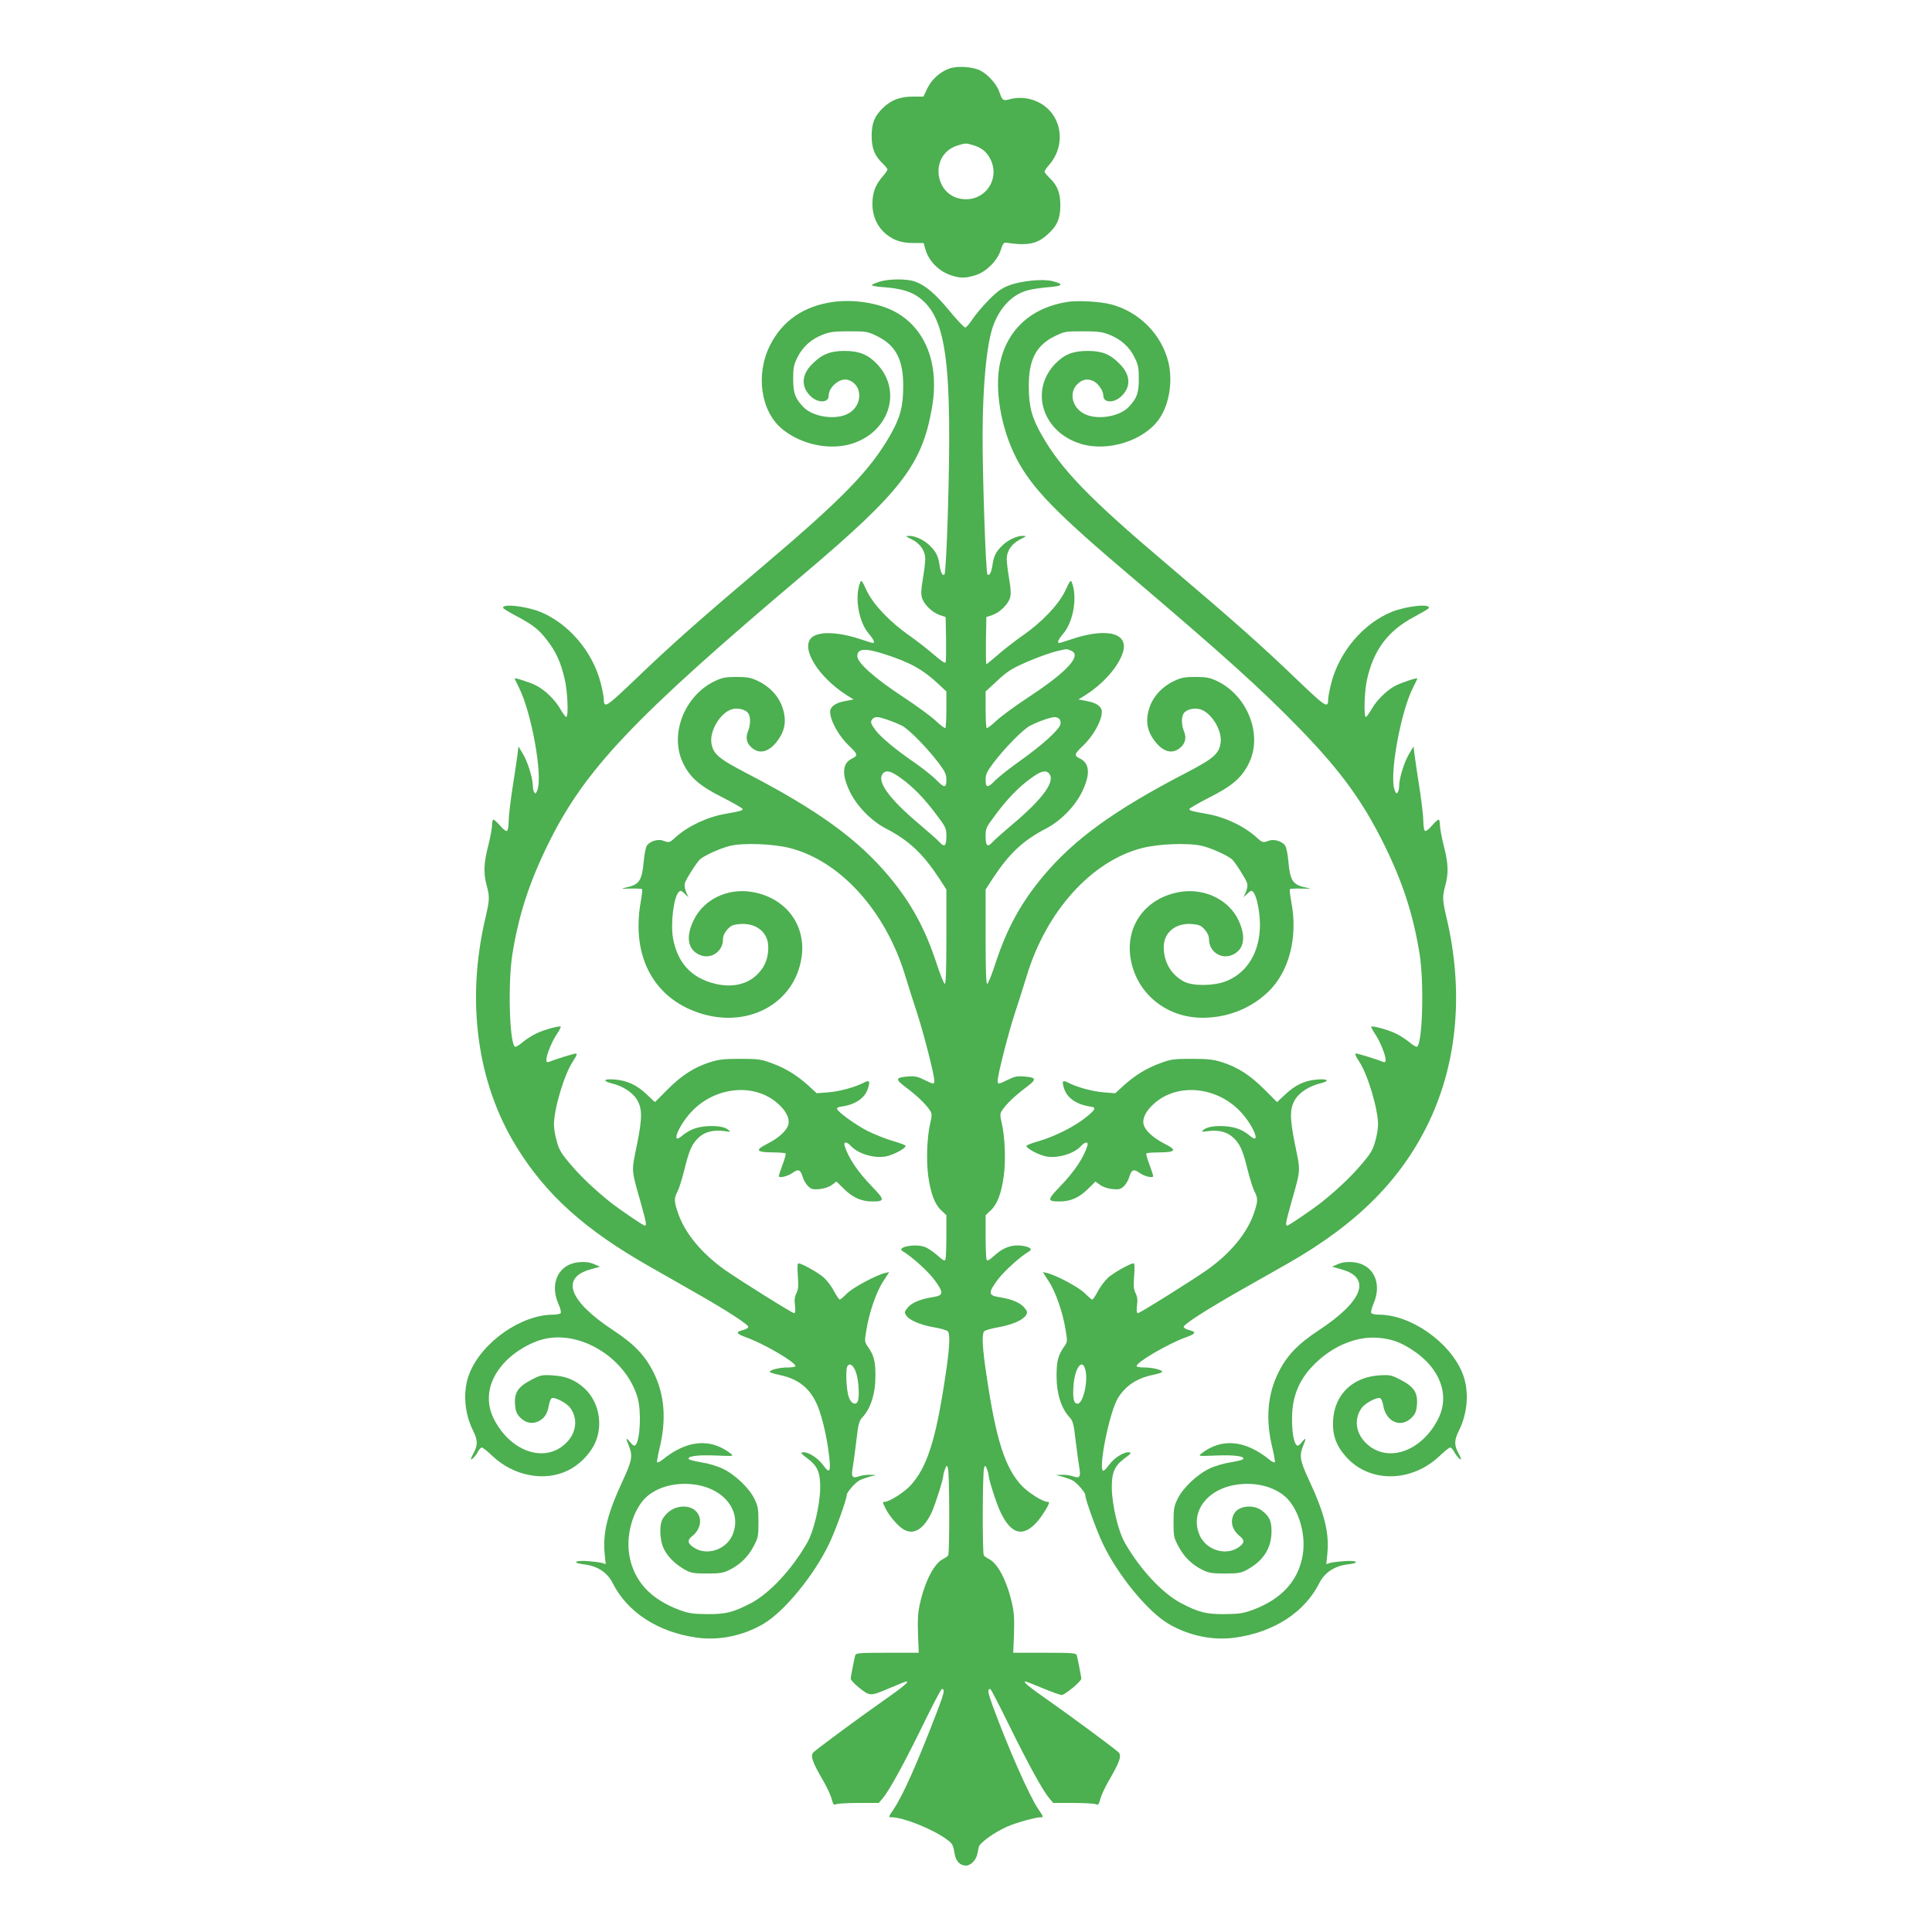 <?xml version="1.0" standalone="no"?>
<!DOCTYPE svg PUBLIC "-//W3C//DTD SVG 20010904//EN"
 "http://www.w3.org/TR/2001/REC-SVG-20010904/DTD/svg10.dtd">
<svg version="1.0" xmlns="http://www.w3.org/2000/svg"
 width="1280pt" height="1280pt" viewBox="0 0 1280 1280"
 preserveAspectRatio="xMidYMid meet">
<g transform="translate(0,1280) scale(0.1,-0.1)"
fill="#4caf50" stroke="none">
<path d="M6287 12345 c-61 -23 -114 -71 -143 -130 l-26 -55 -72 0 c-82 0 -142
-23 -194 -73 -57 -54 -77 -102 -77 -187 0 -84 20 -133 74 -184 17 -17 31 -34
31 -39 0 -5 -14 -25 -31 -45 -49 -55 -69 -108 -69 -183 0 -84 35 -158 98 -206
52 -39 98 -53 179 -53 l62 0 11 -38 c21 -81 93 -153 177 -178 59 -18 87 -18
154 2 71 21 147 96 170 169 12 40 20 49 35 47 143 -21 205 -9 276 56 62 56 83
104 83 192 0 84 -20 133 -74 184 -17 17 -31 34 -31 39 0 5 14 25 31 45 73 83
91 200 45 297 -52 113 -188 172 -313 136 -37 -11 -44 -4 -62 50 -16 49 -74
115 -125 141 -52 27 -156 33 -209 13z m158 -506 c56 -16 92 -44 116 -92 64
-124 -22 -267 -161 -267 -211 0 -253 301 -50 358 47 14 49 14 95 1z"/>
<path d="M5828 10934 c-26 -8 -49 -18 -52 -23 -3 -4 34 -11 82 -14 110 -8 180
-29 234 -70 180 -136 218 -437 187 -1452 -6 -203 -16 -374 -21 -380 -13 -14
-26 11 -34 65 -8 57 -24 87 -66 127 -38 37 -95 63 -135 63 -26 -1 -24 -3 17
-23 56 -28 90 -76 90 -130 0 -22 -7 -82 -16 -133 -12 -72 -13 -101 -5 -127 15
-44 68 -95 117 -112 l39 -13 3 -143 c1 -79 0 -149 -3 -157 -3 -9 -28 8 -78 51
-41 35 -112 91 -158 123 -132 92 -241 206 -286 299 -33 71 -37 76 -45 54 -37
-97 -9 -259 57 -336 33 -39 44 -63 28 -63 -5 0 -40 11 -79 24 -150 51 -283 55
-329 10 -70 -71 46 -259 235 -380 l45 -28 -57 -11 c-62 -11 -98 -37 -98 -70 0
-59 55 -159 124 -225 59 -56 62 -66 22 -85 -67 -32 -71 -106 -14 -223 47 -95
141 -191 237 -241 153 -79 245 -166 353 -330 l48 -74 0 -314 c0 -224 -3 -314
-11 -311 -6 2 -31 64 -55 138 -76 231 -169 400 -316 576 -207 246 -471 437
-943 682 -185 96 -222 128 -232 201 -11 81 59 197 133 221 41 14 99 -1 114
-30 14 -26 12 -75 -4 -114 -18 -44 -10 -81 26 -111 51 -43 111 -27 165 42 57
73 67 145 33 237 -26 69 -85 130 -158 164 -48 23 -71 27 -142 27 -71 0 -94 -4
-141 -26 -205 -96 -306 -356 -213 -546 46 -95 112 -152 263 -227 72 -37 131
-71 131 -76 0 -10 -12 -14 -109 -31 -121 -20 -250 -80 -334 -155 -41 -38 -44
-38 -83 -24 -35 14 -89 -4 -109 -33 -7 -12 -16 -58 -20 -102 -12 -131 -29
-156 -118 -175 -38 -8 -34 -9 30 -7 39 1 74 -1 77 -4 3 -2 -1 -41 -9 -84 -66
-371 95 -656 420 -746 310 -85 599 82 645 374 34 218 -104 401 -330 438 -161
26 -317 -50 -383 -185 -56 -113 -41 -199 40 -233 74 -31 153 23 153 104 0 22
10 43 28 64 24 27 37 33 85 37 108 9 187 -56 187 -153 0 -68 -18 -119 -58
-165 -68 -80 -177 -108 -300 -76 -154 39 -244 139 -273 300 -17 98 4 270 37
305 12 13 17 12 39 -9 l26 -24 -16 36 c-10 26 -12 44 -6 61 13 34 81 139 100
155 37 29 136 73 198 88 90 21 286 14 398 -15 333 -86 631 -416 761 -841 19
-63 55 -176 80 -252 45 -138 114 -409 114 -447 0 -27 -2 -26 -67 5 -44 22 -63
26 -108 22 -85 -7 -86 -18 -8 -76 68 -51 127 -107 155 -150 13 -20 13 -30 2
-80 -22 -89 -28 -246 -15 -347 16 -120 43 -192 86 -233 l35 -33 0 -139 c0 -76
-3 -145 -6 -154 -5 -13 -16 -7 -55 28 -28 25 -66 50 -86 56 -66 22 -188 -4
-142 -30 56 -32 165 -130 208 -187 64 -86 64 -105 -4 -116 -86 -13 -143 -37
-170 -69 -23 -27 -24 -33 -12 -52 21 -33 94 -64 186 -80 46 -8 88 -20 92 -28
15 -23 10 -113 -17 -291 -64 -431 -123 -613 -235 -732 -43 -45 -138 -105 -168
-105 -15 0 -14 -5 8 -48 27 -52 87 -120 123 -138 66 -34 129 7 181 117 24 52
77 220 77 245 0 7 5 25 11 41 10 26 12 27 19 8 11 -25 12 -566 2 -580 -4 -6
-20 -17 -36 -25 -58 -30 -119 -149 -151 -294 -14 -60 -16 -108 -13 -202 l5
-124 -208 0 c-189 0 -208 -2 -213 -17 -6 -23 -28 -133 -30 -154 0 -9 26 -37
59 -63 70 -55 70 -55 209 4 52 22 97 40 100 40 23 0 -15 -32 -156 -131 -134
-93 -399 -289 -455 -335 -28 -23 -14 -64 68 -204 20 -36 43 -85 49 -108 9 -36
14 -42 28 -36 9 5 77 9 151 9 l133 0 28 33 c43 52 141 230 266 486 63 130 119
236 124 236 22 0 16 -26 -34 -156 -131 -341 -224 -549 -285 -640 -36 -53 -37
-54 -13 -54 75 0 266 -76 358 -142 45 -32 48 -37 59 -101 8 -48 36 -77 74 -77
32 0 68 36 76 77 3 12 7 34 10 47 6 27 106 99 190 135 53 24 187 61 217 61 24
0 23 1 -13 54 -62 92 -202 411 -305 692 -30 85 -33 104 -13 104 4 0 59 -107
123 -237 127 -258 223 -433 266 -485 l28 -33 133 0 c74 0 142 -4 151 -9 14 -6
19 0 28 36 6 23 29 72 49 108 82 140 96 181 68 204 -56 46 -321 242 -454 335
-140 98 -180 131 -158 131 2 0 53 -20 114 -45 60 -25 116 -45 124 -45 22 0
132 91 131 109 -2 21 -24 131 -30 154 -5 15 -24 17 -213 17 l-208 0 5 124 c3
94 1 142 -13 202 -32 145 -93 264 -151 294 -16 8 -32 19 -36 25 -10 14 -9 555
2 580 7 19 9 18 19 -8 6 -16 11 -34 11 -41 0 -28 54 -196 82 -251 71 -144 149
-161 243 -53 32 38 75 107 75 123 0 3 -5 5 -11 5 -30 0 -125 60 -168 105 -112
118 -172 305 -235 732 -27 178 -32 268 -17 291 4 8 46 20 92 28 92 16 165 47
186 80 12 19 11 25 -12 52 -27 32 -84 56 -170 69 -68 11 -68 30 -4 116 43 57
152 155 208 187 25 14 1 31 -51 37 -65 8 -120 -12 -176 -62 -40 -36 -51 -42
-56 -29 -3 9 -6 78 -6 154 l0 139 35 33 c43 41 70 113 86 233 13 101 7 258
-15 347 -11 50 -11 60 2 80 28 43 87 99 155 150 78 58 77 69 -8 76 -45 4 -64
0 -108 -22 -65 -31 -67 -32 -67 -5 0 38 69 309 114 447 25 76 61 189 80 252
130 425 428 755 761 841 112 29 308 36 398 15 62 -15 161 -59 198 -88 19 -16
87 -121 100 -155 6 -17 4 -35 -6 -61 l-16 -36 26 24 c22 21 27 22 39 9 7 -8
18 -34 24 -59 60 -249 -22 -459 -206 -531 -82 -32 -220 -33 -278 -2 -85 45
-134 129 -134 228 0 97 79 162 187 153 48 -4 61 -10 85 -37 18 -21 28 -42 28
-64 0 -81 79 -135 153 -104 80 34 95 118 42 231 -64 135 -224 213 -385 187
-226 -37 -364 -220 -330 -438 37 -233 236 -397 480 -396 162 1 313 60 427 167
143 133 204 365 158 602 -8 43 -12 80 -9 83 3 3 38 5 77 4 67 -2 69 -1 28 7
-87 18 -104 45 -116 180 -3 41 -13 85 -20 97 -20 30 -75 46 -109 33 -39 -14
-42 -14 -83 24 -84 75 -213 135 -334 155 -97 17 -109 21 -109 31 0 5 59 39
131 76 152 76 217 132 264 229 92 188 -10 448 -214 544 -47 22 -70 26 -141 26
-71 0 -94 -4 -142 -27 -73 -34 -132 -95 -158 -164 -34 -92 -24 -164 33 -237
54 -69 114 -85 165 -42 36 30 44 67 26 111 -16 39 -18 88 -4 114 15 29 73 44
114 30 74 -24 144 -140 133 -221 -10 -73 -47 -105 -232 -201 -472 -245 -736
-436 -943 -682 -147 -176 -240 -345 -316 -576 -24 -74 -49 -136 -55 -138 -8
-3 -11 87 -11 311 l0 314 48 74 c108 164 200 251 353 330 96 50 190 146 237
241 57 117 53 191 -14 223 -40 19 -37 29 22 85 69 66 124 166 124 225 0 33
-36 59 -98 70 l-57 11 45 28 c115 73 210 178 245 271 54 139 -94 182 -339 99
-39 -13 -74 -24 -78 -24 -17 0 -6 24 27 63 66 77 94 239 57 336 -8 22 -12 17
-45 -54 -45 -93 -154 -207 -286 -299 -46 -32 -117 -87 -157 -122 -40 -35 -76
-64 -79 -64 -3 0 -4 70 -3 156 l3 156 39 13 c49 17 102 68 117 112 8 26 7 55
-5 127 -9 51 -16 111 -16 133 0 54 34 102 90 130 41 20 43 22 17 23 -40 0 -97
-26 -135 -63 -42 -40 -58 -70 -66 -127 -8 -54 -21 -79 -34 -65 -11 11 -33 655
-32 930 1 328 28 605 71 719 44 119 123 202 222 231 29 9 92 18 140 22 99 7
109 21 31 40 -64 17 -207 3 -289 -28 -46 -17 -76 -38 -131 -93 -39 -39 -88
-97 -109 -128 -21 -32 -43 -58 -50 -58 -7 0 -54 49 -104 110 -98 118 -160 170
-230 195 -55 19 -170 18 -233 -1z m42 -2471 c163 -53 248 -101 353 -200 l47
-44 0 -118 c0 -65 -3 -121 -7 -124 -3 -4 -31 17 -62 46 -31 30 -130 102 -221
162 -187 123 -300 224 -300 268 0 52 53 55 190 10z m1224 27 c78 -29 -20 -138
-274 -305 -91 -60 -190 -132 -221 -162 -31 -29 -59 -50 -62 -46 -4 3 -7 59 -7
124 l0 118 48 44 c75 71 103 93 159 121 76 38 199 85 262 101 71 17 65 17 95
5z m-1213 -459 c30 -10 73 -28 95 -39 45 -23 166 -146 242 -246 44 -59 52 -76
52 -112 0 -57 -14 -56 -70 2 -25 25 -85 72 -133 106 -129 88 -231 173 -266
220 -34 46 -37 58 -19 76 16 16 36 15 99 -7z m1139 4 c6 -8 9 -23 5 -36 -12
-37 -119 -134 -256 -232 -74 -52 -152 -114 -174 -136 -51 -53 -65 -53 -65 3 0
36 8 53 52 112 77 101 197 223 243 246 53 28 135 56 161 57 12 1 27 -6 34 -14z
m-1049 -392 c81 -59 154 -134 235 -243 61 -81 64 -87 64 -142 0 -64 -13 -74
-46 -37 -10 12 -71 66 -135 120 -204 172 -286 288 -237 337 22 22 55 12 119
-35z m977 35 c49 -49 -33 -165 -237 -337 -64 -54 -125 -108 -135 -120 -33 -37
-46 -27 -46 37 0 55 3 61 64 142 81 109 154 184 235 243 64 47 97 57 119 35z"/>
<path d="M5522 10800 c-197 -27 -339 -125 -421 -289 -97 -194 -60 -439 83
-555 126 -102 312 -141 459 -96 251 78 337 354 165 531 -59 61 -117 84 -213
84 -94 0 -150 -22 -214 -87 -74 -73 -75 -156 -5 -218 49 -42 114 -38 114 8 0
57 73 119 124 106 103 -26 106 -172 4 -225 -83 -44 -233 -21 -295 44 -55 57
-68 93 -68 187 0 73 4 93 28 142 34 69 90 120 166 150 47 19 75 23 176 23 116
0 123 -1 188 -33 123 -61 172 -156 171 -332 0 -133 -20 -208 -86 -323 -131
-230 -314 -419 -832 -858 -438 -371 -614 -527 -859 -762 -195 -186 -206 -193
-207 -126 0 14 -9 60 -20 103 -53 208 -212 395 -400 472 -100 40 -265 57 -245
24 3 -4 43 -29 89 -53 109 -58 147 -88 203 -162 57 -74 88 -143 113 -249 21
-84 28 -256 11 -256 -5 0 -22 24 -39 53 -33 59 -102 126 -159 155 -39 20 -143
54 -143 47 0 -3 13 -30 29 -62 83 -165 158 -584 121 -678 -9 -23 -13 -26 -20
-15 -6 8 -10 29 -10 45 0 49 -34 159 -66 211 l-29 49 -8 -65 c-5 -36 -19 -135
-33 -220 -13 -86 -24 -181 -24 -212 0 -31 -5 -60 -11 -63 -6 -4 -26 11 -45 34
-20 23 -40 41 -45 41 -5 0 -9 -16 -9 -36 0 -19 -11 -80 -25 -136 -30 -116 -33
-180 -11 -263 21 -78 20 -95 -8 -217 -129 -548 -56 -1090 204 -1513 196 -320
456 -554 887 -798 84 -48 222 -126 305 -174 206 -117 350 -211 346 -225 -3 -7
-18 -16 -36 -20 -50 -13 -46 -24 21 -48 117 -42 327 -164 327 -191 0 -5 -24
-9 -54 -9 -53 0 -116 -16 -116 -29 0 -4 28 -13 62 -20 119 -24 193 -79 243
-179 34 -67 70 -211 86 -341 16 -123 7 -141 -38 -77 -34 47 -101 89 -134 84
-17 -2 -11 -10 29 -39 69 -52 87 -94 86 -199 -2 -112 -42 -282 -84 -357 -100
-177 -250 -339 -376 -405 -118 -61 -166 -73 -289 -72 -95 1 -121 5 -185 28
-192 72 -303 194 -331 365 -22 132 24 293 106 376 78 77 215 111 349 86 192
-36 295 -192 225 -339 -44 -89 -161 -128 -244 -80 -49 29 -55 52 -21 79 102
81 51 213 -76 196 -45 -6 -81 -28 -112 -71 -30 -39 -28 -145 3 -209 25 -52 80
-105 143 -139 37 -20 58 -23 143 -23 84 0 107 4 146 23 71 35 122 84 160 154
32 60 34 68 34 163 0 89 -3 106 -28 157 -35 71 -131 162 -212 199 -33 16 -94
34 -135 40 -41 7 -79 16 -84 20 -22 20 52 31 173 26 124 -5 125 -5 100 14
-133 103 -289 89 -451 -43 -15 -12 -30 -19 -34 -16 -3 4 4 44 15 90 47 190 35
357 -39 505 -55 111 -127 187 -265 278 -295 194 -354 349 -153 405 l63 18 -40
17 c-27 12 -57 16 -96 13 -136 -10 -200 -137 -140 -275 13 -28 20 -57 16 -62
-3 -6 -26 -11 -50 -11 -213 0 -473 -183 -555 -390 -45 -113 -35 -261 25 -380
30 -60 31 -93 5 -143 -11 -20 -20 -40 -20 -43 0 -13 32 20 46 48 8 15 20 28
26 28 6 0 37 -24 68 -54 141 -135 347 -175 503 -98 83 41 157 120 187 200 45
119 12 263 -80 346 -60 54 -122 79 -210 84 -70 4 -79 2 -140 -30 -87 -45 -113
-84 -108 -161 4 -46 10 -63 33 -87 36 -38 82 -47 124 -26 39 21 58 50 67 104
4 24 13 46 20 49 22 8 100 -33 123 -66 51 -71 40 -163 -27 -230 -139 -139
-370 -61 -481 160 -64 129 -32 271 87 388 63 62 157 116 236 137 247 66 552
-121 630 -385 26 -90 18 -283 -14 -315 -8 -8 -17 -3 -35 19 -28 35 -31 29 -9
-23 27 -66 22 -98 -38 -227 -105 -226 -135 -350 -122 -489 l7 -69 -24 8 c-13
4 -55 9 -92 12 -87 7 -113 -11 -30 -21 90 -10 156 -53 192 -124 98 -195 303
-327 560 -362 147 -20 305 13 438 91 139 81 337 323 437 533 42 88 116 293
116 322 0 17 56 81 84 96 11 6 41 17 66 24 l45 12 -41 1 c-23 1 -56 -4 -73
-10 -45 -16 -53 -4 -41 62 5 29 16 110 24 178 12 106 18 127 39 150 56 60 87
157 87 276 0 94 -10 134 -46 187 -27 38 -27 39 -14 116 18 115 65 251 111 322
l40 62 -28 -6 c-61 -15 -215 -98 -252 -136 -21 -22 -43 -40 -47 -40 -5 0 -22
25 -38 55 -15 30 -46 70 -67 90 -37 33 -147 95 -169 95 -7 0 -8 -28 -4 -83 5
-66 3 -89 -9 -114 -12 -22 -15 -45 -10 -82 4 -35 2 -51 -6 -51 -13 0 -364 220
-459 287 -152 108 -261 239 -307 368 -30 85 -31 105 -5 154 11 22 31 88 46
148 31 128 51 169 98 211 40 35 99 48 168 38 40 -6 42 -6 24 8 -27 22 -77 29
-150 24 -65 -6 -111 -24 -161 -66 -71 -59 -21 68 63 159 156 170 418 197 574
59 60 -52 85 -108 68 -150 -17 -40 -67 -83 -142 -121 -77 -39 -67 -53 42 -54
43 0 82 -3 85 -7 3 -3 -6 -36 -20 -73 -14 -37 -25 -72 -25 -77 0 -16 61 -1 93
23 36 26 50 20 65 -28 6 -22 23 -50 36 -62 21 -20 33 -23 76 -19 31 3 63 14
82 28 l30 22 52 -51 c57 -56 114 -81 185 -81 84 0 84 10 0 97 -96 99 -159 193
-183 271 -9 29 14 30 40 1 49 -54 158 -86 236 -70 51 11 128 53 128 69 0 5
-37 19 -82 32 -46 13 -121 43 -168 66 -83 42 -205 131 -205 149 0 6 11 11 25
13 96 12 162 57 181 123 15 48 9 55 -28 36 -58 -30 -160 -58 -235 -64 l-77 -6
-59 54 c-76 68 -150 113 -244 147 -65 24 -87 27 -203 27 -107 0 -143 -4 -200
-22 -105 -33 -190 -88 -283 -182 l-83 -83 -54 51 c-67 63 -128 92 -212 99 -76
6 -85 -10 -15 -27 67 -17 128 -56 158 -100 40 -62 41 -122 4 -305 -37 -180
-39 -159 24 -380 37 -133 42 -156 28 -156 -11 0 -173 111 -232 158 -103 83
-194 169 -261 249 -60 70 -75 95 -90 151 -11 36 -19 86 -19 110 0 105 68 333
125 419 25 38 31 53 20 53 -13 0 -139 -39 -177 -55 -14 -5 -18 -2 -18 14 0 31
36 121 70 171 16 24 27 46 25 48 -7 8 -110 -20 -160 -44 -28 -13 -70 -40 -94
-60 -24 -21 -46 -33 -51 -28 -35 35 -45 422 -16 608 41 259 111 476 236 731
244 497 561 832 1700 1795 640 542 779 722 844 1096 52 292 -41 531 -249 641
-107 56 -268 81 -403 63z m150 -7095 c18 -53 24 -171 9 -193 -15 -25 -44 -8
-58 33 -16 44 -22 182 -9 203 16 26 41 7 58 -43z"/>
<path d="M7080 10801 c-243 -35 -407 -182 -455 -408 -37 -176 7 -431 108 -628
103 -199 260 -361 767 -790 616 -524 858 -742 1118 -1010 267 -276 411 -475
552 -760 125 -253 195 -471 236 -731 29 -186 19 -573 -16 -608 -5 -5 -27 7
-51 28 -24 20 -66 47 -94 60 -50 24 -153 52 -160 44 -2 -2 9 -24 25 -48 34
-50 70 -140 70 -171 0 -16 -4 -19 -17 -14 -39 16 -165 55 -178 55 -11 0 -5
-15 20 -53 57 -86 125 -314 125 -419 0 -24 -8 -74 -19 -110 -15 -56 -30 -81
-90 -151 -67 -80 -158 -166 -261 -249 -59 -47 -221 -158 -232 -158 -14 0 -9
23 28 156 63 221 61 200 24 380 -37 183 -36 243 4 305 30 44 91 83 159 100 69
17 60 33 -16 27 -84 -7 -145 -36 -212 -99 l-54 -51 -83 83 c-93 94 -178 149
-283 182 -57 18 -93 22 -200 22 -116 0 -138 -3 -203 -27 -94 -34 -168 -79
-244 -147 l-59 -54 -77 6 c-75 6 -177 34 -235 64 -37 19 -43 12 -28 -36 19
-65 84 -110 179 -123 37 -5 30 -20 -34 -71 -75 -61 -205 -126 -311 -157 -46
-13 -83 -27 -83 -32 0 -16 77 -58 128 -69 78 -16 187 16 236 70 26 29 49 28
40 -1 -24 -78 -87 -172 -183 -271 -84 -87 -84 -97 0 -97 71 0 128 25 185 81
l52 51 30 -22 c19 -14 51 -25 82 -28 43 -4 55 -1 76 19 13 12 30 40 36 62 15
48 29 54 65 28 32 -24 93 -39 93 -23 0 5 -11 40 -25 77 -14 37 -23 70 -20 73
3 4 42 7 85 7 109 1 119 15 42 54 -75 38 -125 81 -142 121 -17 42 8 98 68 150
156 138 418 111 574 -59 84 -91 134 -218 63 -159 -50 42 -96 60 -161 66 -73 5
-123 -2 -150 -23 -17 -14 -15 -15 28 -9 69 9 125 -4 164 -39 47 -41 67 -83 98
-210 15 -60 35 -126 46 -148 26 -49 25 -69 -5 -154 -46 -129 -155 -260 -307
-368 -95 -67 -446 -287 -459 -287 -8 0 -10 16 -6 51 5 37 2 60 -10 82 -12 25
-14 48 -9 114 4 55 3 83 -4 83 -22 0 -132 -62 -169 -95 -21 -20 -52 -60 -67
-90 -16 -30 -33 -55 -38 -55 -4 0 -26 19 -48 41 -39 40 -185 118 -251 135
l-28 6 40 -62 c46 -71 93 -207 111 -322 13 -77 13 -78 -14 -116 -36 -53 -46
-93 -46 -187 0 -119 31 -216 87 -276 21 -23 27 -44 39 -150 8 -68 19 -149 24
-178 12 -66 4 -78 -41 -62 -17 6 -50 11 -73 10 l-41 -1 45 -12 c25 -7 55 -18
66 -24 28 -15 84 -79 84 -96 0 -29 74 -234 116 -322 100 -210 298 -452 437
-533 133 -78 291 -111 438 -91 257 35 462 167 560 362 36 71 102 114 192 124
83 10 57 28 -30 21 -37 -3 -79 -8 -92 -12 l-24 -8 7 69 c13 139 -17 263 -122
489 -60 129 -65 161 -38 227 22 52 19 58 -9 23 -18 -22 -27 -27 -35 -19 -19
19 -30 84 -30 175 0 152 50 269 162 374 117 111 268 172 403 162 90 -6 154
-28 237 -84 179 -118 245 -296 167 -452 -111 -221 -342 -299 -481 -160 -67 67
-78 159 -27 230 23 33 101 74 123 66 7 -3 16 -24 20 -47 18 -112 119 -155 191
-80 23 24 29 41 33 87 5 77 -21 116 -108 161 -61 32 -70 34 -140 30 -178 -11
-298 -126 -308 -298 -5 -99 20 -169 89 -245 157 -172 433 -167 619 11 31 30
62 54 68 54 6 0 18 -13 26 -28 14 -28 46 -61 46 -48 0 3 -9 23 -20 43 -26 50
-25 83 5 143 60 119 70 267 25 380 -82 207 -342 390 -555 390 -24 0 -47 5 -50
11 -4 5 3 34 15 62 60 139 -3 265 -139 275 -39 3 -69 -1 -96 -13 l-40 -17 63
-18 c201 -56 142 -211 -153 -405 -138 -91 -210 -167 -265 -278 -74 -148 -86
-315 -39 -505 11 -46 18 -86 15 -90 -4 -3 -19 4 -34 16 -162 132 -318 146
-451 43 -25 -19 -24 -19 100 -14 121 5 195 -6 173 -26 -5 -4 -43 -13 -84 -20
-41 -6 -102 -24 -135 -40 -81 -37 -177 -128 -212 -199 -25 -51 -28 -68 -28
-157 0 -95 2 -103 34 -163 38 -70 89 -119 160 -154 39 -19 62 -23 146 -23 85
0 106 3 143 23 110 59 165 142 166 253 1 72 -13 102 -65 142 -58 43 -157 30
-184 -24 -27 -51 -11 -107 41 -148 34 -27 28 -50 -21 -79 -83 -48 -200 -9
-244 80 -70 147 33 303 225 339 134 25 271 -9 349 -86 82 -83 128 -244 106
-376 -28 -171 -139 -293 -331 -365 -64 -23 -90 -27 -185 -28 -123 -1 -171 11
-289 72 -126 66 -276 228 -376 405 -42 75 -82 245 -84 357 -1 105 17 147 86
199 40 29 46 37 29 39 -33 5 -100 -37 -133 -83 -17 -24 -35 -42 -40 -39 -32
20 44 394 99 482 51 82 125 131 231 153 34 7 62 16 62 20 0 13 -63 29 -116 29
-30 0 -54 4 -54 9 0 27 210 149 327 191 67 24 71 35 21 48 -18 4 -33 13 -36
20 -5 15 144 111 383 247 105 59 242 137 305 173 464 264 758 560 941 947 186
396 226 864 113 1343 -28 122 -29 139 -8 217 22 83 19 147 -11 263 -14 56 -25
117 -25 136 0 20 -4 36 -9 36 -5 0 -25 -18 -45 -41 -19 -23 -39 -38 -45 -34
-6 3 -11 32 -11 63 0 31 -11 126 -24 212 -14 85 -28 184 -33 220 l-8 65 -29
-49 c-32 -52 -66 -162 -66 -211 0 -16 -4 -37 -10 -45 -7 -11 -11 -8 -20 15
-37 94 38 513 121 678 16 32 29 59 29 62 0 7 -104 -27 -143 -47 -57 -29 -126
-96 -159 -155 -17 -29 -34 -53 -39 -53 -14 0 -10 162 6 239 42 201 139 332
314 424 50 27 93 52 96 57 20 33 -145 16 -245 -24 -188 -77 -347 -264 -400
-472 -11 -43 -20 -89 -20 -103 -1 -67 -12 -60 -207 126 -238 229 -419 389
-863 766 -514 435 -697 625 -828 854 -66 115 -86 190 -86 323 -1 176 48 271
171 332 65 32 72 33 188 33 101 0 129 -4 176 -23 76 -30 132 -81 166 -150 24
-49 28 -69 28 -142 0 -94 -13 -130 -68 -187 -62 -65 -212 -88 -295 -44 -79 41
-101 139 -45 195 33 33 67 40 108 21 32 -16 65 -65 65 -97 0 -46 65 -50 114
-8 71 63 69 145 -7 220 -62 64 -116 85 -212 85 -96 0 -153 -23 -213 -84 -172
-178 -86 -453 167 -531 180 -56 421 20 522 166 66 97 90 247 60 374 -45 185
-195 336 -382 384 -72 18 -209 26 -279 17z m112 -7081 c17 -77 -17 -220 -53
-220 -25 0 -33 35 -27 118 9 124 61 189 80 102z"/>
</g>
</svg>
